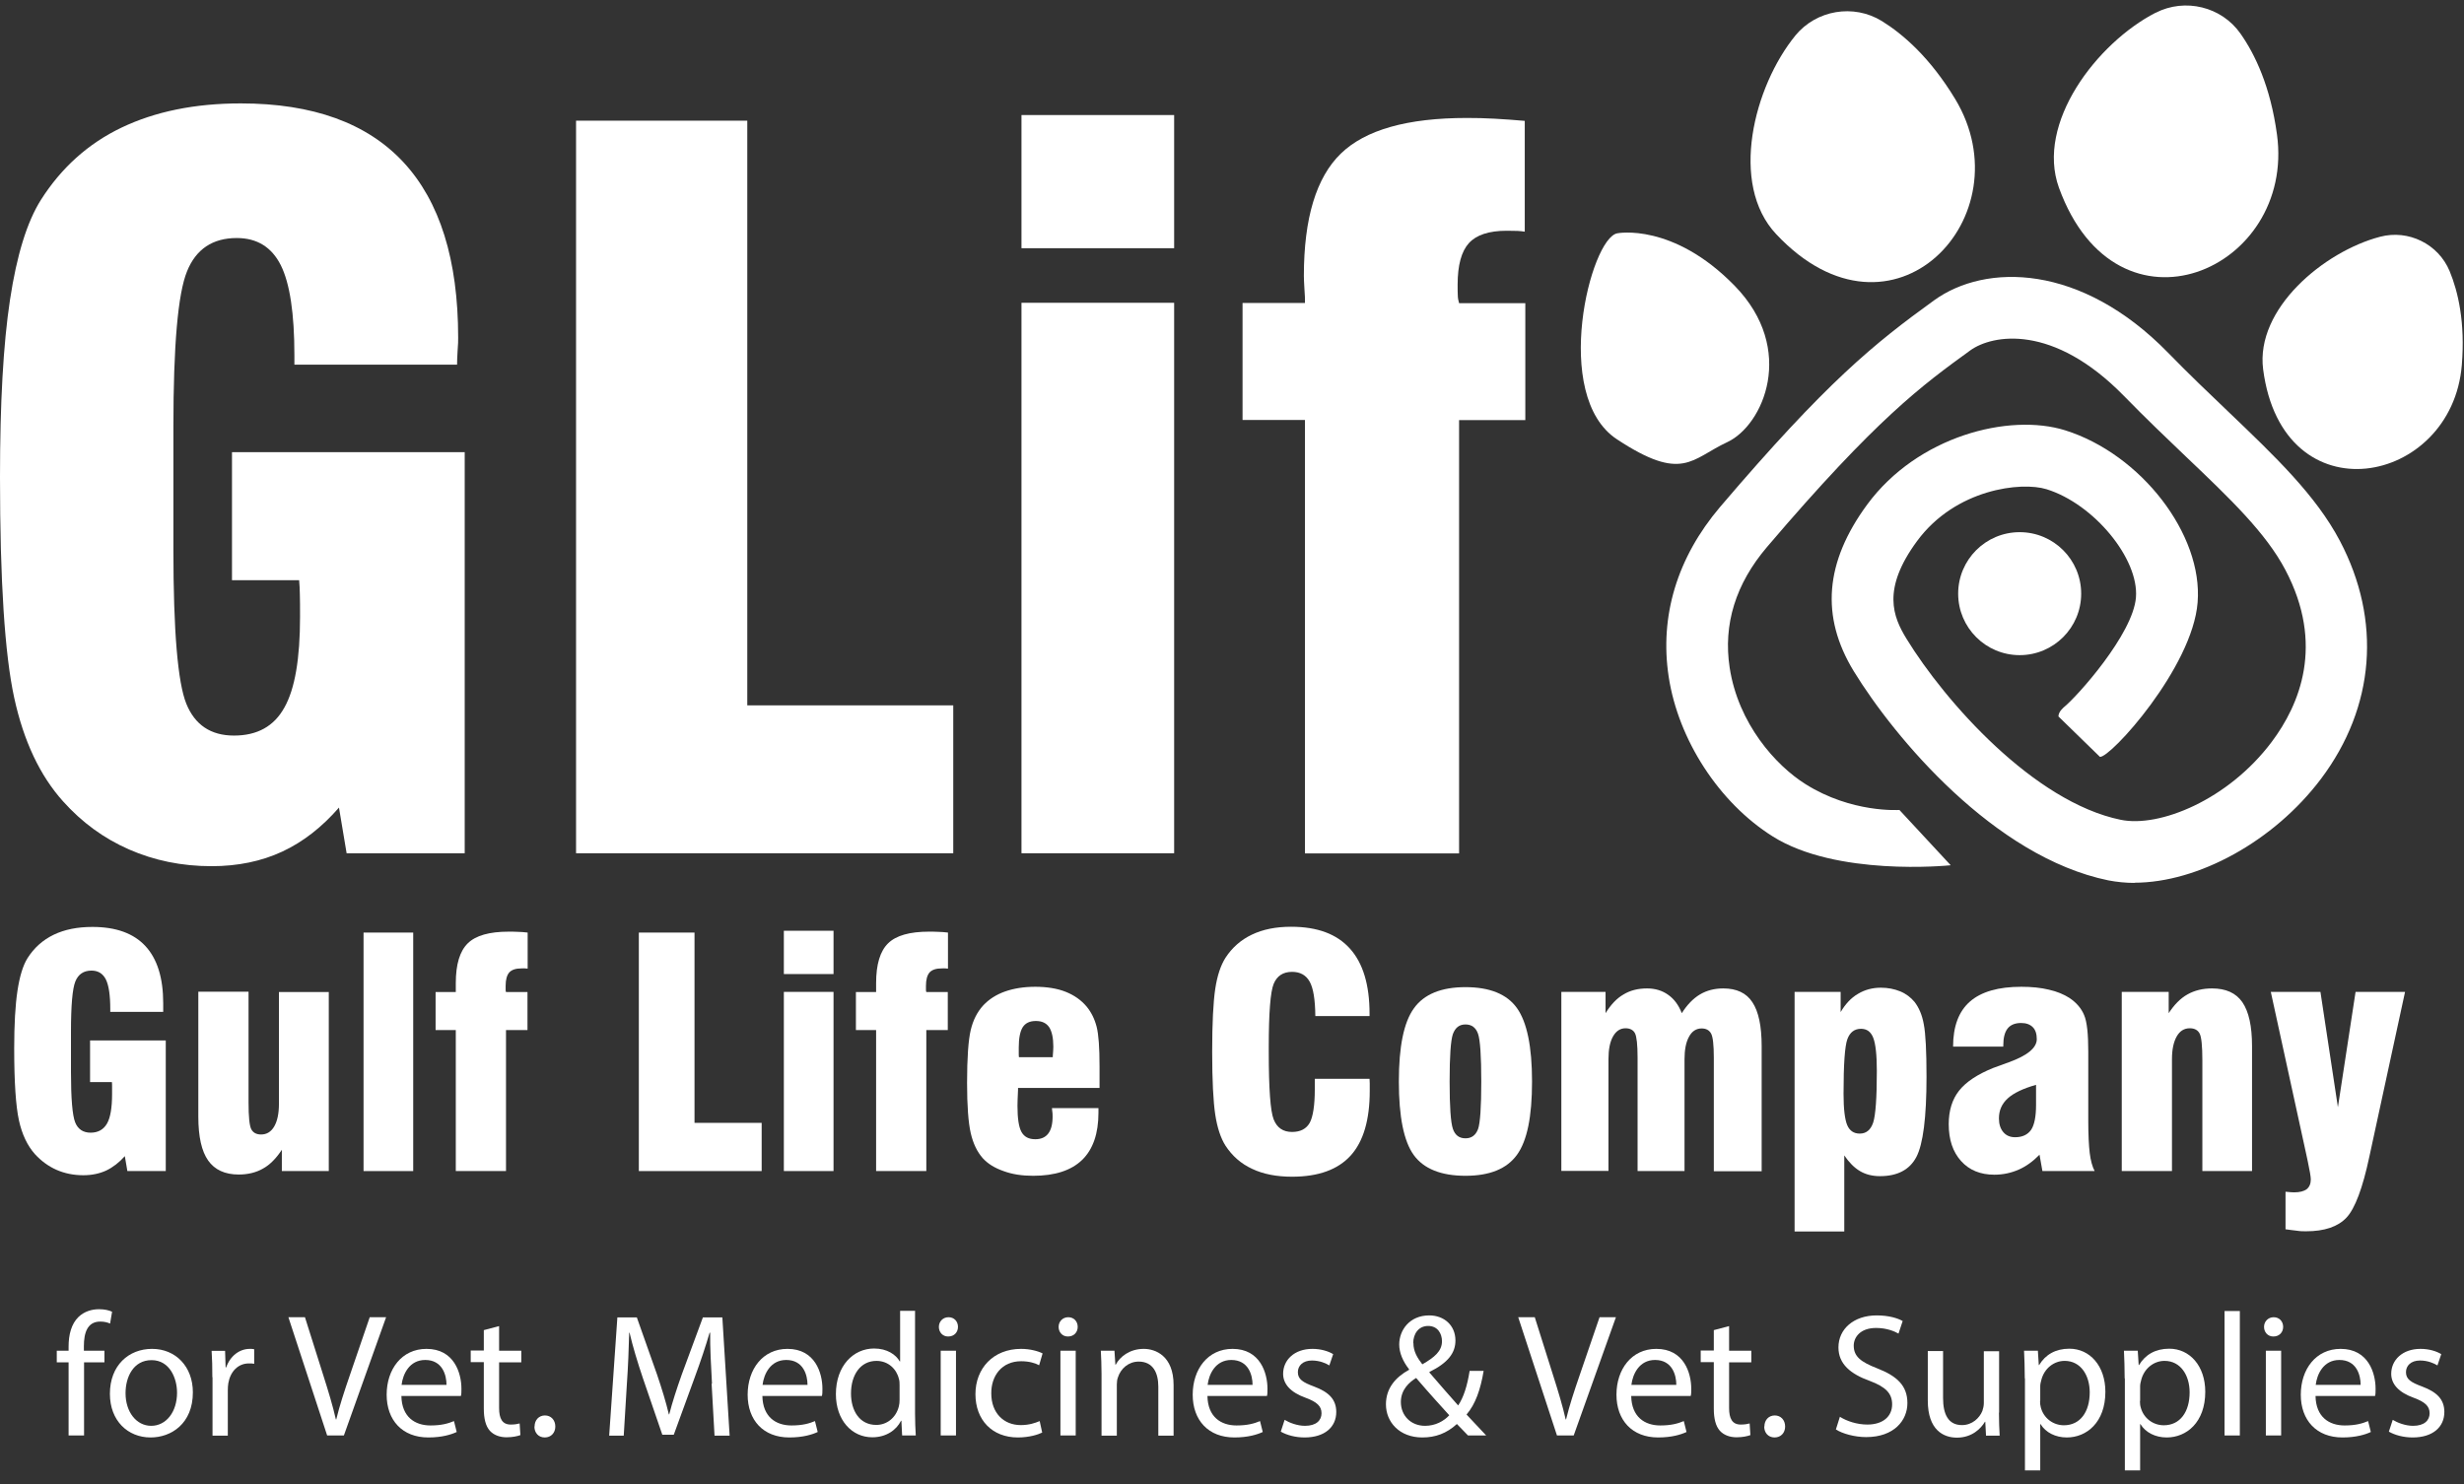 <svg width="156" height="94" viewBox="0 0 156 94" fill="none" xmlns="http://www.w3.org/2000/svg">
<rect x="0" y="0" width="156" height="94" fill="#333333" stroke="none"/>
<path d="M4.343 90.9V86.269H3.594V85.532H4.343V85.279C4.343 84.519 4.516 83.839 4.965 83.401C5.334 83.044 5.817 82.906 6.267 82.906C6.624 82.906 6.912 82.975 7.096 83.067L6.969 83.816C6.82 83.747 6.624 83.689 6.347 83.689C5.518 83.689 5.311 84.426 5.311 85.244V85.532H6.612V86.269H5.322V90.9H4.354H4.343Z" fill="white"/>
<path d="M12.211 88.17C12.211 90.163 10.829 91.027 9.538 91.027C8.087 91.027 6.958 89.967 6.958 88.262C6.958 86.465 8.144 85.417 9.63 85.417C11.117 85.417 12.211 86.534 12.211 88.17ZM7.949 88.228C7.949 89.403 8.628 90.29 9.573 90.29C10.518 90.29 11.209 89.414 11.209 88.193C11.209 87.283 10.748 86.131 9.596 86.131C8.444 86.131 7.949 87.203 7.949 88.216V88.228Z" fill="white"/>
<path d="M13.444 87.214C13.444 86.581 13.432 86.039 13.398 85.544H14.25L14.284 86.592H14.319C14.572 85.866 15.16 85.417 15.817 85.417C15.92 85.417 16.001 85.417 16.093 85.44V86.362C15.989 86.339 15.897 86.339 15.759 86.339C15.068 86.339 14.584 86.857 14.457 87.583C14.434 87.721 14.423 87.882 14.423 88.043V90.912H13.455V87.214H13.444Z" fill="white"/>
<path d="M20.712 90.9L18.259 83.413H19.307L20.471 87.099C20.793 88.113 21.07 89.023 21.265 89.887H21.288C21.496 89.023 21.807 88.078 22.141 87.11L23.408 83.413H24.445L21.772 90.9H20.701H20.712Z" fill="white"/>
<path d="M25.413 88.401C25.436 89.725 26.265 90.267 27.256 90.267C27.958 90.267 28.385 90.14 28.742 89.99L28.915 90.681C28.569 90.843 27.982 91.027 27.117 91.027C25.47 91.027 24.48 89.933 24.48 88.32C24.48 86.707 25.436 85.417 27.002 85.417C28.753 85.417 29.214 86.949 29.214 87.94C29.214 88.147 29.214 88.297 29.18 88.401H25.413ZM28.27 87.698C28.27 87.087 28.016 86.12 26.922 86.12C25.919 86.12 25.505 87.018 25.424 87.698H28.27Z" fill="white"/>
<path d="M31.599 83.989V85.532H33.004V86.27H31.599V89.161C31.599 89.829 31.794 90.21 32.336 90.21C32.589 90.21 32.774 90.175 32.9 90.14L32.947 90.878C32.762 90.947 32.451 91.016 32.071 91.016C31.622 91.016 31.253 90.866 31.011 90.601C30.746 90.302 30.631 89.829 30.631 89.196V86.258H29.802V85.521H30.631V84.231L31.587 83.977L31.599 83.989Z" fill="white"/>
<path d="M33.845 90.336C33.845 89.921 34.121 89.633 34.502 89.633C34.882 89.633 35.158 89.921 35.158 90.336C35.158 90.728 34.893 91.027 34.49 91.027C34.087 91.027 33.834 90.728 33.834 90.336H33.845Z" fill="white"/>
<path d="M45.077 87.617C45.019 86.581 44.95 85.313 44.962 84.392H44.927C44.673 85.256 44.362 86.2 43.982 87.226L42.658 90.854H41.932L40.711 87.295C40.354 86.235 40.066 85.279 39.858 84.392H39.835C39.812 85.325 39.766 86.569 39.685 87.698L39.49 90.912H38.568L39.087 83.424H40.319L41.598 87.041C41.909 87.963 42.162 88.781 42.347 89.564H42.37C42.565 88.804 42.83 87.986 43.164 87.041L44.501 83.424H45.733L46.194 90.912H45.238L45.054 87.629L45.077 87.617Z" fill="white"/>
<path d="M48.268 88.401C48.291 89.725 49.12 90.267 50.111 90.267C50.814 90.267 51.24 90.14 51.597 89.99L51.77 90.681C51.424 90.843 50.837 91.027 49.973 91.027C48.325 91.027 47.335 89.933 47.335 88.32C47.335 86.707 48.291 85.417 49.858 85.417C51.608 85.417 52.069 86.949 52.069 87.94C52.069 88.147 52.069 88.297 52.035 88.401H48.268ZM51.125 87.698C51.125 87.087 50.871 86.12 49.777 86.12C48.775 86.12 48.36 87.018 48.279 87.698H51.125Z" fill="white"/>
<path d="M57.933 83.021V89.518C57.933 89.991 57.956 90.532 57.979 90.901H57.115L57.069 89.968H57.046C56.746 90.567 56.101 91.016 55.226 91.016C53.924 91.016 52.922 89.922 52.922 88.286C52.922 86.489 54.028 85.394 55.341 85.394C56.17 85.394 56.723 85.786 56.965 86.212H56.988V83.01H57.956L57.933 83.021ZM56.954 87.721C56.954 87.595 56.954 87.433 56.908 87.307C56.758 86.685 56.228 86.178 55.491 86.178C54.477 86.178 53.878 87.065 53.878 88.24C53.878 89.334 54.419 90.233 55.479 90.233C56.136 90.233 56.723 89.795 56.908 89.058C56.942 88.931 56.954 88.793 56.954 88.643V87.71V87.721Z" fill="white"/>
<path d="M60.651 84.023C60.651 84.357 60.421 84.634 60.029 84.634C59.672 84.634 59.442 84.357 59.442 84.023C59.442 83.689 59.695 83.413 60.052 83.413C60.41 83.413 60.651 83.678 60.651 84.023ZM59.557 90.9V85.532H60.525V90.9H59.557Z" fill="white"/>
<path d="M65.985 90.716C65.732 90.843 65.167 91.027 64.441 91.027C62.817 91.027 61.757 89.921 61.757 88.285C61.757 86.65 62.886 85.417 64.649 85.417C65.225 85.417 65.743 85.567 66.008 85.705L65.789 86.454C65.547 86.327 65.179 86.2 64.649 86.2C63.428 86.2 62.748 87.122 62.76 88.239C62.76 89.484 63.554 90.244 64.626 90.244C65.167 90.244 65.547 90.106 65.824 89.99L65.985 90.728V90.716Z" fill="white"/>
<path d="M68.231 84.023C68.231 84.357 68.001 84.634 67.609 84.634C67.252 84.634 67.022 84.357 67.022 84.023C67.022 83.689 67.275 83.413 67.632 83.413C67.99 83.413 68.231 83.678 68.231 84.023ZM67.137 90.9V85.532H68.105V90.9H67.137Z" fill="white"/>
<path d="M69.74 86.984C69.74 86.419 69.718 85.981 69.695 85.532H70.558L70.616 86.419H70.639C70.904 85.912 71.526 85.417 72.413 85.417C73.15 85.417 74.302 85.855 74.302 87.709V90.912H73.335V87.813C73.335 86.949 73.012 86.223 72.091 86.223C71.445 86.223 70.95 86.673 70.777 87.226C70.731 87.341 70.708 87.514 70.708 87.675V90.912H69.74V86.995V86.984Z" fill="white"/>
<path d="M76.445 88.401C76.468 89.725 77.297 90.267 78.288 90.267C78.991 90.267 79.417 90.14 79.774 89.99L79.947 90.681C79.601 90.843 79.014 91.027 78.15 91.027C76.503 91.027 75.512 89.933 75.512 88.32C75.512 86.707 76.468 85.417 78.035 85.417C79.786 85.417 80.246 86.949 80.246 87.94C80.246 88.147 80.246 88.297 80.212 88.401H76.445ZM79.302 87.698C79.302 87.087 79.049 86.12 77.954 86.12C76.952 86.12 76.537 87.018 76.457 87.698H79.302Z" fill="white"/>
<path d="M81.329 89.91C81.629 90.094 82.136 90.29 82.62 90.29C83.334 90.29 83.668 89.944 83.668 89.495C83.668 89.046 83.38 88.781 82.666 88.516C81.698 88.17 81.237 87.64 81.237 86.995C81.237 86.131 81.94 85.417 83.092 85.417C83.633 85.417 84.106 85.567 84.405 85.751L84.163 86.465C83.956 86.339 83.564 86.154 83.057 86.154C82.481 86.154 82.17 86.488 82.17 86.891C82.17 87.341 82.481 87.537 83.196 87.802C84.117 88.147 84.601 88.608 84.601 89.414C84.601 90.371 83.864 91.027 82.597 91.027C82.009 91.027 81.468 90.877 81.088 90.659L81.329 89.921V89.91Z" fill="white"/>
<path d="M92.941 90.901C92.722 90.682 92.538 90.474 92.239 90.175C91.582 90.774 90.879 91.027 90.05 91.027C88.598 91.027 87.746 90.048 87.746 88.931C87.746 87.906 88.356 87.214 89.209 86.742V86.707C88.829 86.224 88.587 85.671 88.587 85.141C88.587 84.231 89.243 83.298 90.488 83.298C91.421 83.298 92.146 83.92 92.146 84.887C92.146 85.671 91.686 86.293 90.499 86.88V86.915C91.133 87.652 91.835 88.459 92.319 89C92.665 88.481 92.895 87.756 93.045 86.811H93.932C93.736 87.986 93.414 88.919 92.849 89.576C93.252 90.002 93.632 90.417 94.093 90.901H92.93H92.941ZM91.755 89.622C91.317 89.138 90.476 88.216 89.658 87.26C89.243 87.514 88.691 87.986 88.691 88.781C88.691 89.645 89.324 90.29 90.223 90.29C90.868 90.29 91.409 90.002 91.766 89.61L91.755 89.622ZM89.485 85.049C89.485 85.59 89.739 85.993 90.05 86.396C90.81 85.959 91.294 85.567 91.294 84.933C91.294 84.473 91.04 83.966 90.418 83.966C89.796 83.966 89.474 84.484 89.474 85.049H89.485Z" fill="white"/>
<path d="M98.574 90.9L96.121 83.413H97.169L98.332 87.099C98.655 88.113 98.931 89.023 99.127 89.887H99.15C99.358 89.023 99.669 88.078 100.003 87.11L101.27 83.413H102.307L99.634 90.9H98.563H98.574Z" fill="white"/>
<path d="M103.275 88.401C103.298 89.725 104.127 90.267 105.118 90.267C105.82 90.267 106.247 90.14 106.604 89.99L106.777 90.681C106.431 90.843 105.843 91.027 104.979 91.027C103.332 91.027 102.341 89.933 102.341 88.32C102.341 86.707 103.298 85.417 104.864 85.417C106.615 85.417 107.076 86.949 107.076 87.94C107.076 88.147 107.076 88.297 107.041 88.401H103.275ZM106.131 87.698C106.131 87.087 105.878 86.12 104.784 86.12C103.781 86.12 103.367 87.018 103.286 87.698H106.131Z" fill="white"/>
<path d="M109.472 83.989V85.532H110.878V86.27H109.472V89.161C109.472 89.829 109.668 90.21 110.209 90.21C110.463 90.21 110.647 90.175 110.774 90.14L110.82 90.878C110.636 90.947 110.325 91.016 109.944 91.016C109.495 91.016 109.127 90.866 108.885 90.601C108.62 90.302 108.504 89.829 108.504 89.196V86.258H107.675V85.521H108.504V84.231L109.461 83.977L109.472 83.989Z" fill="white"/>
<path d="M111.707 90.336C111.707 89.921 111.983 89.633 112.364 89.633C112.744 89.633 113.02 89.921 113.02 90.336C113.02 90.728 112.755 91.027 112.352 91.027C111.949 91.027 111.695 90.728 111.695 90.336H111.707Z" fill="white"/>
<path d="M116.499 89.726C116.925 89.991 117.559 90.21 118.227 90.21C119.218 90.21 119.794 89.691 119.794 88.931C119.794 88.24 119.391 87.825 118.377 87.445C117.156 87.007 116.395 86.373 116.395 85.325C116.395 84.162 117.363 83.298 118.815 83.298C119.575 83.298 120.139 83.47 120.462 83.655L120.197 84.45C119.955 84.311 119.46 84.093 118.78 84.093C117.755 84.093 117.363 84.703 117.363 85.21C117.363 85.901 117.812 86.247 118.849 86.65C120.116 87.145 120.761 87.756 120.761 88.85C120.761 89.945 119.921 91.004 118.146 91.004C117.421 91.004 116.637 90.785 116.234 90.52L116.488 89.714L116.499 89.726Z" fill="white"/>
<path d="M126.556 89.437C126.556 90.002 126.579 90.486 126.602 90.912H125.738L125.692 90.036H125.669C125.415 90.463 124.851 91.039 123.895 91.039C123.054 91.039 122.052 90.566 122.052 88.689V85.555H123.019V88.527C123.019 89.552 123.342 90.244 124.217 90.244C124.874 90.244 125.335 89.783 125.508 89.345C125.554 89.207 125.6 89.034 125.6 88.85V85.567H126.567V89.472L126.556 89.437Z" fill="white"/>
<path d="M128.192 87.283C128.192 86.604 128.169 86.039 128.146 85.532H129.021L129.079 86.442H129.102C129.493 85.786 130.139 85.406 131.014 85.406C132.316 85.406 133.295 86.5 133.295 88.136C133.295 90.071 132.108 91.027 130.853 91.027C130.139 91.027 129.516 90.716 129.194 90.186H129.171V93.112H128.203V87.295L128.192 87.283ZM129.159 88.723C129.159 88.861 129.171 89 129.205 89.115C129.378 89.794 129.977 90.255 130.668 90.255C131.705 90.255 132.304 89.403 132.304 88.17C132.304 87.099 131.74 86.177 130.715 86.177C130.046 86.177 129.424 86.65 129.24 87.387C129.205 87.514 129.171 87.652 129.171 87.779V88.712L129.159 88.723Z" fill="white"/>
<path d="M134.516 87.283C134.516 86.604 134.493 86.039 134.47 85.532H135.345L135.403 86.442H135.426C135.818 85.786 136.463 85.406 137.338 85.406C138.64 85.406 139.619 86.5 139.619 88.136C139.619 90.071 138.433 91.027 137.177 91.027C136.463 91.027 135.841 90.716 135.518 90.186H135.495V93.112H134.528V87.295L134.516 87.283ZM135.484 88.723C135.484 88.861 135.495 89 135.53 89.115C135.703 89.794 136.302 90.255 136.993 90.255C138.03 90.255 138.629 89.403 138.629 88.17C138.629 87.099 138.064 86.177 137.039 86.177C136.371 86.177 135.749 86.65 135.564 87.387C135.53 87.514 135.495 87.652 135.495 87.779V88.712L135.484 88.723Z" fill="white"/>
<path d="M140.84 83.021H141.808V90.901H140.84V83.021Z" fill="white"/>
<path d="M144.55 84.023C144.55 84.357 144.319 84.634 143.928 84.634C143.571 84.634 143.34 84.357 143.34 84.023C143.34 83.689 143.594 83.413 143.951 83.413C144.308 83.413 144.55 83.678 144.55 84.023ZM143.455 90.9V85.532H144.423V90.9H143.455Z" fill="white"/>
<path d="M146.6 88.401C146.623 89.725 147.453 90.267 148.443 90.267C149.146 90.267 149.572 90.14 149.929 89.99L150.102 90.681C149.757 90.843 149.169 91.027 148.305 91.027C146.658 91.027 145.667 89.933 145.667 88.32C145.667 86.707 146.623 85.417 148.19 85.417C149.941 85.417 150.402 86.949 150.402 87.94C150.402 88.147 150.402 88.297 150.367 88.401H146.6ZM149.457 87.698C149.457 87.087 149.204 86.12 148.109 86.12C147.107 86.12 146.692 87.018 146.612 87.698H149.457Z" fill="white"/>
<path d="M151.485 89.91C151.784 90.094 152.291 90.29 152.775 90.29C153.489 90.29 153.823 89.944 153.823 89.495C153.823 89.046 153.535 88.781 152.821 88.516C151.853 88.17 151.392 87.64 151.392 86.995C151.392 86.131 152.095 85.417 153.247 85.417C153.789 85.417 154.261 85.567 154.56 85.751L154.319 86.465C154.111 86.339 153.719 86.154 153.213 86.154C152.637 86.154 152.326 86.488 152.326 86.891C152.326 87.341 152.637 87.537 153.351 87.802C154.272 88.147 154.756 88.608 154.756 89.414C154.756 90.371 154.019 91.027 152.752 91.027C152.164 91.027 151.623 90.877 151.243 90.659L151.485 89.921V89.91Z" fill="white"/>
<path d="M10.495 65.886V74.157H8.064L7.903 73.213C7.545 73.616 7.154 73.916 6.728 74.123C6.301 74.319 5.817 74.422 5.276 74.422C4.666 74.422 4.09 74.307 3.571 74.077C3.053 73.847 2.603 73.512 2.212 73.086C1.74 72.556 1.394 71.842 1.198 70.944C1.002 70.045 0.899 68.536 0.899 66.393C0.899 64.873 0.968 63.651 1.106 62.741C1.244 61.831 1.452 61.14 1.74 60.679C2.154 60.023 2.707 59.527 3.398 59.193C4.09 58.859 4.907 58.698 5.852 58.698C7.338 58.698 8.456 59.101 9.204 59.908C9.953 60.714 10.333 61.923 10.333 63.525C10.333 63.582 10.333 63.675 10.333 63.79C10.333 63.905 10.333 64.009 10.333 64.078H6.981V63.893C6.981 63.029 6.889 62.407 6.705 62.027C6.52 61.659 6.221 61.463 5.794 61.463C5.299 61.463 4.954 61.693 4.769 62.154C4.585 62.615 4.493 63.675 4.493 65.356V67.891C4.493 69.573 4.585 70.632 4.758 71.07C4.93 71.508 5.265 71.727 5.737 71.727C6.209 71.727 6.555 71.531 6.774 71.151C6.993 70.771 7.096 70.137 7.096 69.273C7.096 69.077 7.096 68.927 7.096 68.824C7.096 68.72 7.096 68.617 7.085 68.524H5.702V65.886H10.495Z" fill="white"/>
<path d="M20.816 62.811V74.158H17.844V72.81C17.487 73.351 17.095 73.755 16.658 73.996C16.22 74.25 15.701 74.377 15.114 74.377C14.238 74.377 13.593 74.077 13.179 73.49C12.764 72.902 12.556 71.981 12.556 70.713V62.799H15.736V69.815C15.736 70.725 15.794 71.289 15.909 71.508C16.024 71.727 16.231 71.842 16.531 71.842C16.888 71.842 17.164 71.669 17.36 71.335C17.556 71.001 17.66 70.517 17.66 69.907V62.822H20.805L20.816 62.811Z" fill="white"/>
<path d="M26.161 74.158H23.017V59.055H26.161V74.158Z" fill="white"/>
<path d="M28.857 74.157V65.23H27.578V62.822H28.857C28.857 62.753 28.857 62.649 28.857 62.522C28.857 62.396 28.857 62.315 28.857 62.257C28.857 61.071 29.11 60.23 29.617 59.735C30.124 59.239 30.988 58.997 32.209 58.997C32.394 58.997 32.578 58.997 32.785 59.009C32.981 59.009 33.188 59.032 33.407 59.055V61.336C33.407 61.336 33.315 61.336 33.258 61.324C33.2 61.313 33.131 61.324 33.027 61.324C32.658 61.324 32.405 61.405 32.244 61.578C32.094 61.751 32.013 62.027 32.013 62.43C32.013 62.534 32.013 62.603 32.013 62.661C32.013 62.718 32.013 62.764 32.036 62.822H33.396V65.23H32.036V74.157H28.857Z" fill="white"/>
<path d="M48.222 74.158H40.446V59.055H43.971V71.105H48.222V74.158Z" fill="white"/>
<path d="M49.627 61.682V58.94H52.772V61.682H49.627ZM49.627 74.157V62.811H52.772V74.157H49.627Z" fill="white"/>
<path d="M55.468 74.157V65.23H54.189V62.822H55.468C55.468 62.753 55.468 62.649 55.468 62.522C55.468 62.396 55.468 62.315 55.468 62.257C55.468 61.071 55.721 60.23 56.228 59.735C56.735 59.239 57.599 58.997 58.82 58.997C59.004 58.997 59.188 58.997 59.396 59.009C59.592 59.009 59.799 59.032 60.018 59.055V61.336C60.018 61.336 59.926 61.336 59.868 61.324C59.811 61.313 59.742 61.324 59.638 61.324C59.269 61.324 59.016 61.405 58.854 61.578C58.705 61.751 58.624 62.027 58.624 62.43C58.624 62.534 58.624 62.603 58.624 62.661C58.624 62.718 58.624 62.764 58.647 62.822H60.006V65.23H58.647V74.157H55.468Z" fill="white"/>
<path d="M66.573 70.172H69.545V70.46C69.545 71.784 69.199 72.787 68.508 73.455C67.817 74.123 66.78 74.457 65.409 74.457C64.718 74.457 64.084 74.365 63.531 74.157C62.967 73.962 62.529 73.685 62.218 73.34C61.861 72.936 61.608 72.406 61.458 71.75C61.308 71.093 61.227 70.034 61.227 68.582C61.227 66.981 61.308 65.863 61.458 65.23C61.608 64.596 61.873 64.078 62.253 63.663C62.61 63.283 63.071 62.983 63.624 62.788C64.177 62.592 64.822 62.488 65.547 62.488C66.273 62.488 66.941 62.592 67.483 62.811C68.024 63.029 68.462 63.34 68.808 63.755C69.096 64.112 69.303 64.527 69.43 65.022C69.556 65.518 69.614 66.347 69.614 67.534V68.893H64.453C64.453 68.893 64.453 68.974 64.453 69.02C64.43 69.492 64.418 69.826 64.418 70.022C64.418 70.817 64.499 71.37 64.672 71.681C64.845 71.992 65.133 72.142 65.547 72.142C65.904 72.142 66.181 72.026 66.365 71.784C66.55 71.543 66.642 71.185 66.642 70.702C66.642 70.609 66.642 70.448 66.607 70.252C66.607 70.218 66.607 70.183 66.607 70.16L66.573 70.172ZM64.522 66.946H66.653V66.889C66.676 66.601 66.688 66.393 66.688 66.278C66.688 65.725 66.596 65.31 66.423 65.045C66.239 64.781 65.962 64.654 65.582 64.654C65.202 64.654 64.925 64.781 64.752 65.045C64.591 65.299 64.499 65.725 64.499 66.324C64.499 66.485 64.499 66.612 64.499 66.704C64.499 66.796 64.499 66.877 64.511 66.946H64.522Z" fill="white"/>
<path d="M83.242 68.317H86.709C86.709 68.409 86.721 68.501 86.721 68.605C86.721 68.709 86.721 68.87 86.721 69.077C86.721 70.921 86.317 72.291 85.511 73.178C84.705 74.065 83.472 74.515 81.802 74.515C80.823 74.515 79.982 74.353 79.279 74.019C78.576 73.697 78.012 73.201 77.585 72.545C77.286 72.073 77.067 71.416 76.94 70.586C76.814 69.757 76.745 68.421 76.745 66.601C76.745 64.781 76.814 63.456 76.94 62.615C77.067 61.774 77.286 61.129 77.585 60.656C78.012 60 78.565 59.516 79.267 59.182C79.97 58.848 80.788 58.687 81.744 58.687C83.403 58.687 84.636 59.147 85.465 60.069C86.294 60.99 86.709 62.361 86.709 64.193V64.343H83.276C83.265 63.306 83.15 62.58 82.919 62.166C82.689 61.751 82.32 61.543 81.802 61.543C81.237 61.543 80.846 61.797 80.638 62.304C80.431 62.811 80.327 64.147 80.327 66.313V66.601C80.327 68.939 80.431 70.368 80.638 70.886C80.846 71.416 81.237 71.681 81.802 71.681C82.332 71.681 82.7 71.485 82.919 71.105C83.126 70.725 83.242 70.01 83.242 68.974V68.305V68.317Z" fill="white"/>
<path d="M88.564 68.49C88.564 66.278 88.875 64.734 89.52 63.847C90.153 62.961 91.248 62.511 92.78 62.511C94.312 62.511 95.406 62.949 96.04 63.836C96.674 64.723 96.996 66.267 96.996 68.49C96.996 70.713 96.685 72.245 96.04 73.132C95.395 74.019 94.312 74.457 92.78 74.457C91.248 74.457 90.142 74.019 89.508 73.144C88.875 72.269 88.564 70.713 88.564 68.49ZM91.778 68.49C91.778 70.08 91.847 71.082 91.985 71.485C92.123 71.888 92.388 72.084 92.78 72.084C93.172 72.084 93.425 71.888 93.575 71.508C93.713 71.128 93.782 70.114 93.782 68.49C93.782 66.866 93.713 65.852 93.575 65.46C93.437 65.069 93.172 64.873 92.78 64.873C92.388 64.873 92.135 65.08 91.985 65.483C91.847 65.886 91.778 66.889 91.778 68.478V68.49Z" fill="white"/>
<path d="M98.851 74.158V62.811H101.65V64.159C101.984 63.617 102.364 63.214 102.791 62.972C103.205 62.718 103.701 62.592 104.277 62.592C104.795 62.592 105.244 62.73 105.613 62.995C105.993 63.26 106.281 63.652 106.477 64.159C106.811 63.629 107.203 63.225 107.629 62.972C108.055 62.718 108.551 62.592 109.104 62.592C109.944 62.592 110.567 62.88 110.947 63.467C111.338 64.055 111.534 64.976 111.534 66.255V74.169H108.505V66.981C108.505 66.174 108.447 65.656 108.332 65.449C108.217 65.241 108.021 65.126 107.733 65.126C107.399 65.126 107.122 65.299 106.938 65.644C106.742 65.99 106.65 66.474 106.65 67.073V74.158H103.678V66.969C103.678 66.163 103.62 65.644 103.516 65.437C103.413 65.23 103.205 65.115 102.917 65.115C102.583 65.115 102.318 65.287 102.123 65.633C101.927 65.979 101.835 66.462 101.835 67.061V74.146H98.839L98.851 74.158Z" fill="white"/>
<path d="M113.619 77.971V62.811H116.534V64.09C116.833 63.583 117.19 63.191 117.628 62.938C118.066 62.673 118.55 62.546 119.08 62.546C119.529 62.546 119.932 62.627 120.301 62.776C120.669 62.926 120.969 63.156 121.211 63.444C121.487 63.801 121.695 64.274 121.798 64.861C121.914 65.449 121.971 66.566 121.971 68.191C121.971 70.771 121.752 72.464 121.326 73.271C120.9 74.077 120.128 74.48 119.022 74.48C118.55 74.48 118.124 74.377 117.755 74.158C117.386 73.939 117.064 73.605 116.764 73.167V77.982H113.619V77.971ZM117.743 71.785C118.158 71.785 118.435 71.554 118.596 71.082C118.746 70.61 118.826 69.527 118.826 67.822C118.826 66.797 118.746 66.094 118.596 65.714C118.446 65.334 118.193 65.149 117.824 65.149C117.409 65.149 117.121 65.368 116.96 65.806C116.799 66.244 116.718 67.396 116.718 69.262C116.718 70.218 116.799 70.886 116.948 71.243C117.098 71.6 117.363 71.785 117.743 71.785Z" fill="white"/>
<path d="M129.309 74.157L129.125 73.121C128.722 73.535 128.284 73.858 127.812 74.065C127.339 74.273 126.821 74.388 126.268 74.388C125.381 74.388 124.678 74.1 124.16 73.524C123.641 72.948 123.377 72.176 123.377 71.185C123.377 70.333 123.595 69.619 124.033 69.066C124.471 68.513 125.197 68.029 126.199 67.626C126.441 67.534 126.763 67.418 127.178 67.269C128.365 66.843 128.952 66.347 128.952 65.806C128.952 65.472 128.871 65.218 128.699 65.045C128.526 64.873 128.284 64.781 127.961 64.781C127.581 64.781 127.293 64.896 127.109 65.126C126.925 65.356 126.832 65.714 126.832 66.197V66.278H123.653C123.653 64.999 124.01 64.043 124.724 63.421C125.439 62.799 126.521 62.488 127.973 62.488C128.63 62.488 129.206 62.546 129.724 62.672C130.242 62.788 130.669 62.972 131.014 63.191C131.463 63.49 131.774 63.859 131.947 64.274C132.132 64.7 132.212 65.472 132.212 66.601V70.978C132.212 71.865 132.247 72.545 132.304 73.017C132.362 73.489 132.466 73.87 132.615 74.157H129.298H129.309ZM128.906 68.697C128.088 68.928 127.489 69.216 127.12 69.55C126.74 69.895 126.556 70.31 126.556 70.828C126.556 71.185 126.648 71.473 126.832 71.692C127.017 71.911 127.27 72.015 127.581 72.015C128.042 72.015 128.376 71.854 128.595 71.543C128.802 71.231 128.906 70.702 128.906 69.964V68.697Z" fill="white"/>
<path d="M134.332 74.158V62.811H137.304V64.159C137.649 63.629 138.041 63.225 138.49 62.972C138.94 62.718 139.458 62.592 140.046 62.592C140.921 62.592 141.566 62.88 141.969 63.467C142.373 64.055 142.58 64.976 142.58 66.244V74.158H139.435V67.142C139.435 66.232 139.377 65.668 139.262 65.449C139.147 65.23 138.94 65.115 138.64 65.115C138.283 65.115 138.007 65.287 137.811 65.633C137.615 65.979 137.511 66.451 137.511 67.073V74.158H134.343H134.332Z" fill="white"/>
<path d="M143.778 62.811H146.911L148.017 70.114L149.135 62.811H152.268L150.01 73.236C149.584 75.241 149.1 76.531 148.559 77.107C148.017 77.683 147.165 77.971 146.001 77.971C145.828 77.971 145.644 77.971 145.425 77.936C145.206 77.902 144.965 77.89 144.7 77.844V75.471C144.7 75.471 144.734 75.471 144.757 75.471C144.976 75.494 145.137 75.506 145.241 75.506C145.598 75.506 145.863 75.436 146.036 75.31C146.209 75.171 146.301 74.964 146.301 74.688C146.301 74.515 146.232 74.123 146.105 73.524C146.059 73.317 146.024 73.156 146.001 73.04L143.766 62.799L143.778 62.811Z" fill="white"/>
<path d="M29.421 28.609V54.033H21.945L21.461 51.141C20.378 52.385 19.18 53.319 17.867 53.929C16.554 54.54 15.056 54.851 13.398 54.851C11.508 54.851 9.769 54.493 8.168 53.791C6.566 53.088 5.184 52.074 3.997 50.75C2.534 49.125 1.498 46.937 0.899 44.183C0.3 41.43 0 36.776 0 30.21C0 25.533 0.207 21.789 0.634 18.978C1.06 16.167 1.705 14.059 2.592 12.654C3.882 10.626 5.576 9.094 7.695 8.08C9.815 7.067 12.326 6.548 15.241 6.548C19.802 6.548 23.235 7.792 25.539 10.269C27.843 12.746 29.007 16.455 29.007 21.374C29.007 21.559 29.007 21.835 28.972 22.204C28.949 22.572 28.938 22.872 28.938 23.091H18.639V22.515C18.639 19.842 18.351 17.941 17.775 16.789C17.199 15.649 16.277 15.073 14.987 15.073C13.467 15.073 12.407 15.776 11.842 17.181C11.266 18.587 10.978 21.87 10.978 27.03V34.806C10.978 39.967 11.255 43.227 11.796 44.563C12.338 45.9 13.34 46.58 14.814 46.58C16.289 46.58 17.349 45.992 18.005 44.805C18.674 43.619 18.996 41.707 18.996 39.057C18.996 38.458 18.996 37.997 18.985 37.675C18.985 37.352 18.962 37.041 18.939 36.742H14.688V28.632H29.421V28.609Z" fill="white"/>
<path d="M60.363 54.032H36.471V7.642H47.312V44.667H60.352V54.032H60.363Z" fill="white"/>
<path d="M64.672 15.718V7.285H74.337V15.718H64.672ZM64.672 54.032V19.174H74.337V54.032H64.672Z" fill="white"/>
<path d="M82.62 54.032V26.593H78.668V19.185H82.62C82.62 18.966 82.62 18.667 82.585 18.287C82.562 17.907 82.55 17.63 82.55 17.469C82.55 13.817 83.334 11.237 84.889 9.728C86.444 8.219 89.105 7.47 92.861 7.47C93.425 7.47 94.013 7.481 94.623 7.516C95.234 7.55 95.879 7.596 96.535 7.654V14.67C96.397 14.646 96.248 14.635 96.086 14.623C95.925 14.623 95.695 14.612 95.395 14.612C94.266 14.612 93.471 14.877 92.999 15.395C92.527 15.914 92.285 16.789 92.285 18.022C92.285 18.321 92.285 18.552 92.296 18.713C92.296 18.874 92.331 19.036 92.377 19.197H96.57V26.604H92.377V54.044H82.62V54.032Z" fill="white"/>
<path d="M135.15 55.91C134.574 55.91 134.021 55.852 133.479 55.749C126.256 54.263 119.955 46.729 117.363 42.501C115.255 39.045 115.532 35.6 118.216 31.949C121.407 27.617 127.201 26.143 130.749 27.249C135.553 28.758 139.481 33.849 139.135 38.146C138.813 42.282 133.594 48.019 132.949 47.927L130.323 45.369C130.323 45.058 130.657 44.805 130.645 44.805C131.521 44.102 135.046 40.151 135.23 37.835C135.426 35.382 132.569 31.914 129.574 30.981C127.984 30.486 123.814 30.947 121.372 34.264C119.126 37.317 119.851 39.056 120.704 40.45C123.146 44.436 128.768 50.784 134.263 51.913C136.705 52.419 141.059 50.668 143.824 46.982C145.598 44.62 147.188 40.819 144.688 36.084C143.455 33.746 141.221 31.603 138.387 28.908C137.143 27.721 135.852 26.488 134.47 25.072C129.977 20.475 126.141 21.178 124.736 22.192C121.706 24.392 118.838 26.465 111.868 34.644C109.887 36.971 109.092 39.54 109.507 42.27C110.048 45.83 112.433 48.48 114.31 49.655C117.236 51.498 120.22 51.29 120.255 51.29L123.503 54.792C123.273 54.816 116.257 55.507 112.225 52.961C108.839 50.83 106.258 46.855 105.648 42.858C105.06 39.01 106.189 35.301 108.896 32.11C115.67 24.161 118.653 21.765 122.443 19.024C125.715 16.651 131.751 16.685 137.269 22.341C138.594 23.701 139.861 24.91 141.082 26.074C144.043 28.908 146.612 31.35 148.144 34.253C150.793 39.287 150.367 44.77 146.946 49.321C143.962 53.283 139.159 55.898 135.127 55.898L135.15 55.91Z" fill="white"/>
<path d="M102.399 14.773C102.399 14.773 105.913 14.082 109.829 18.102C113.746 22.123 111.638 26.938 109.357 27.998C107.076 29.058 106.535 30.567 102.364 27.813C98.194 25.06 100.694 15.061 102.399 14.773Z" fill="white"/>
<path d="M113.665 2.251C115.002 0.627 117.352 0.235 119.137 1.329C120.497 2.17 122.201 3.656 123.78 6.26C128.272 13.69 119.828 22.675 112.456 14.831C109.461 11.651 111.039 5.465 113.677 2.239L113.665 2.251Z" fill="white"/>
<path d="M136.474 0.811C138.341 -0.145 140.656 0.42 141.854 2.136C142.776 3.449 143.743 5.477 144.158 8.506C145.345 17.112 134.044 22.019 130.357 11.893C128.871 7.792 132.765 2.723 136.463 0.811H136.474Z" fill="white"/>
<path d="M150.69 14.992C152.487 14.52 154.376 15.453 155.09 17.169C155.632 18.482 156.081 20.418 155.862 23.113C155.24 30.774 144.515 32.847 143.283 23.39C142.787 19.554 147.13 15.925 150.69 14.992Z" fill="white"/>
<path d="M127.869 41.487C130.02 41.487 131.763 39.744 131.763 37.594C131.763 35.443 130.02 33.7 127.869 33.7C125.719 33.7 123.975 35.443 123.975 37.594C123.975 39.744 125.719 41.487 127.869 41.487Z" fill="white"/>
</svg>
